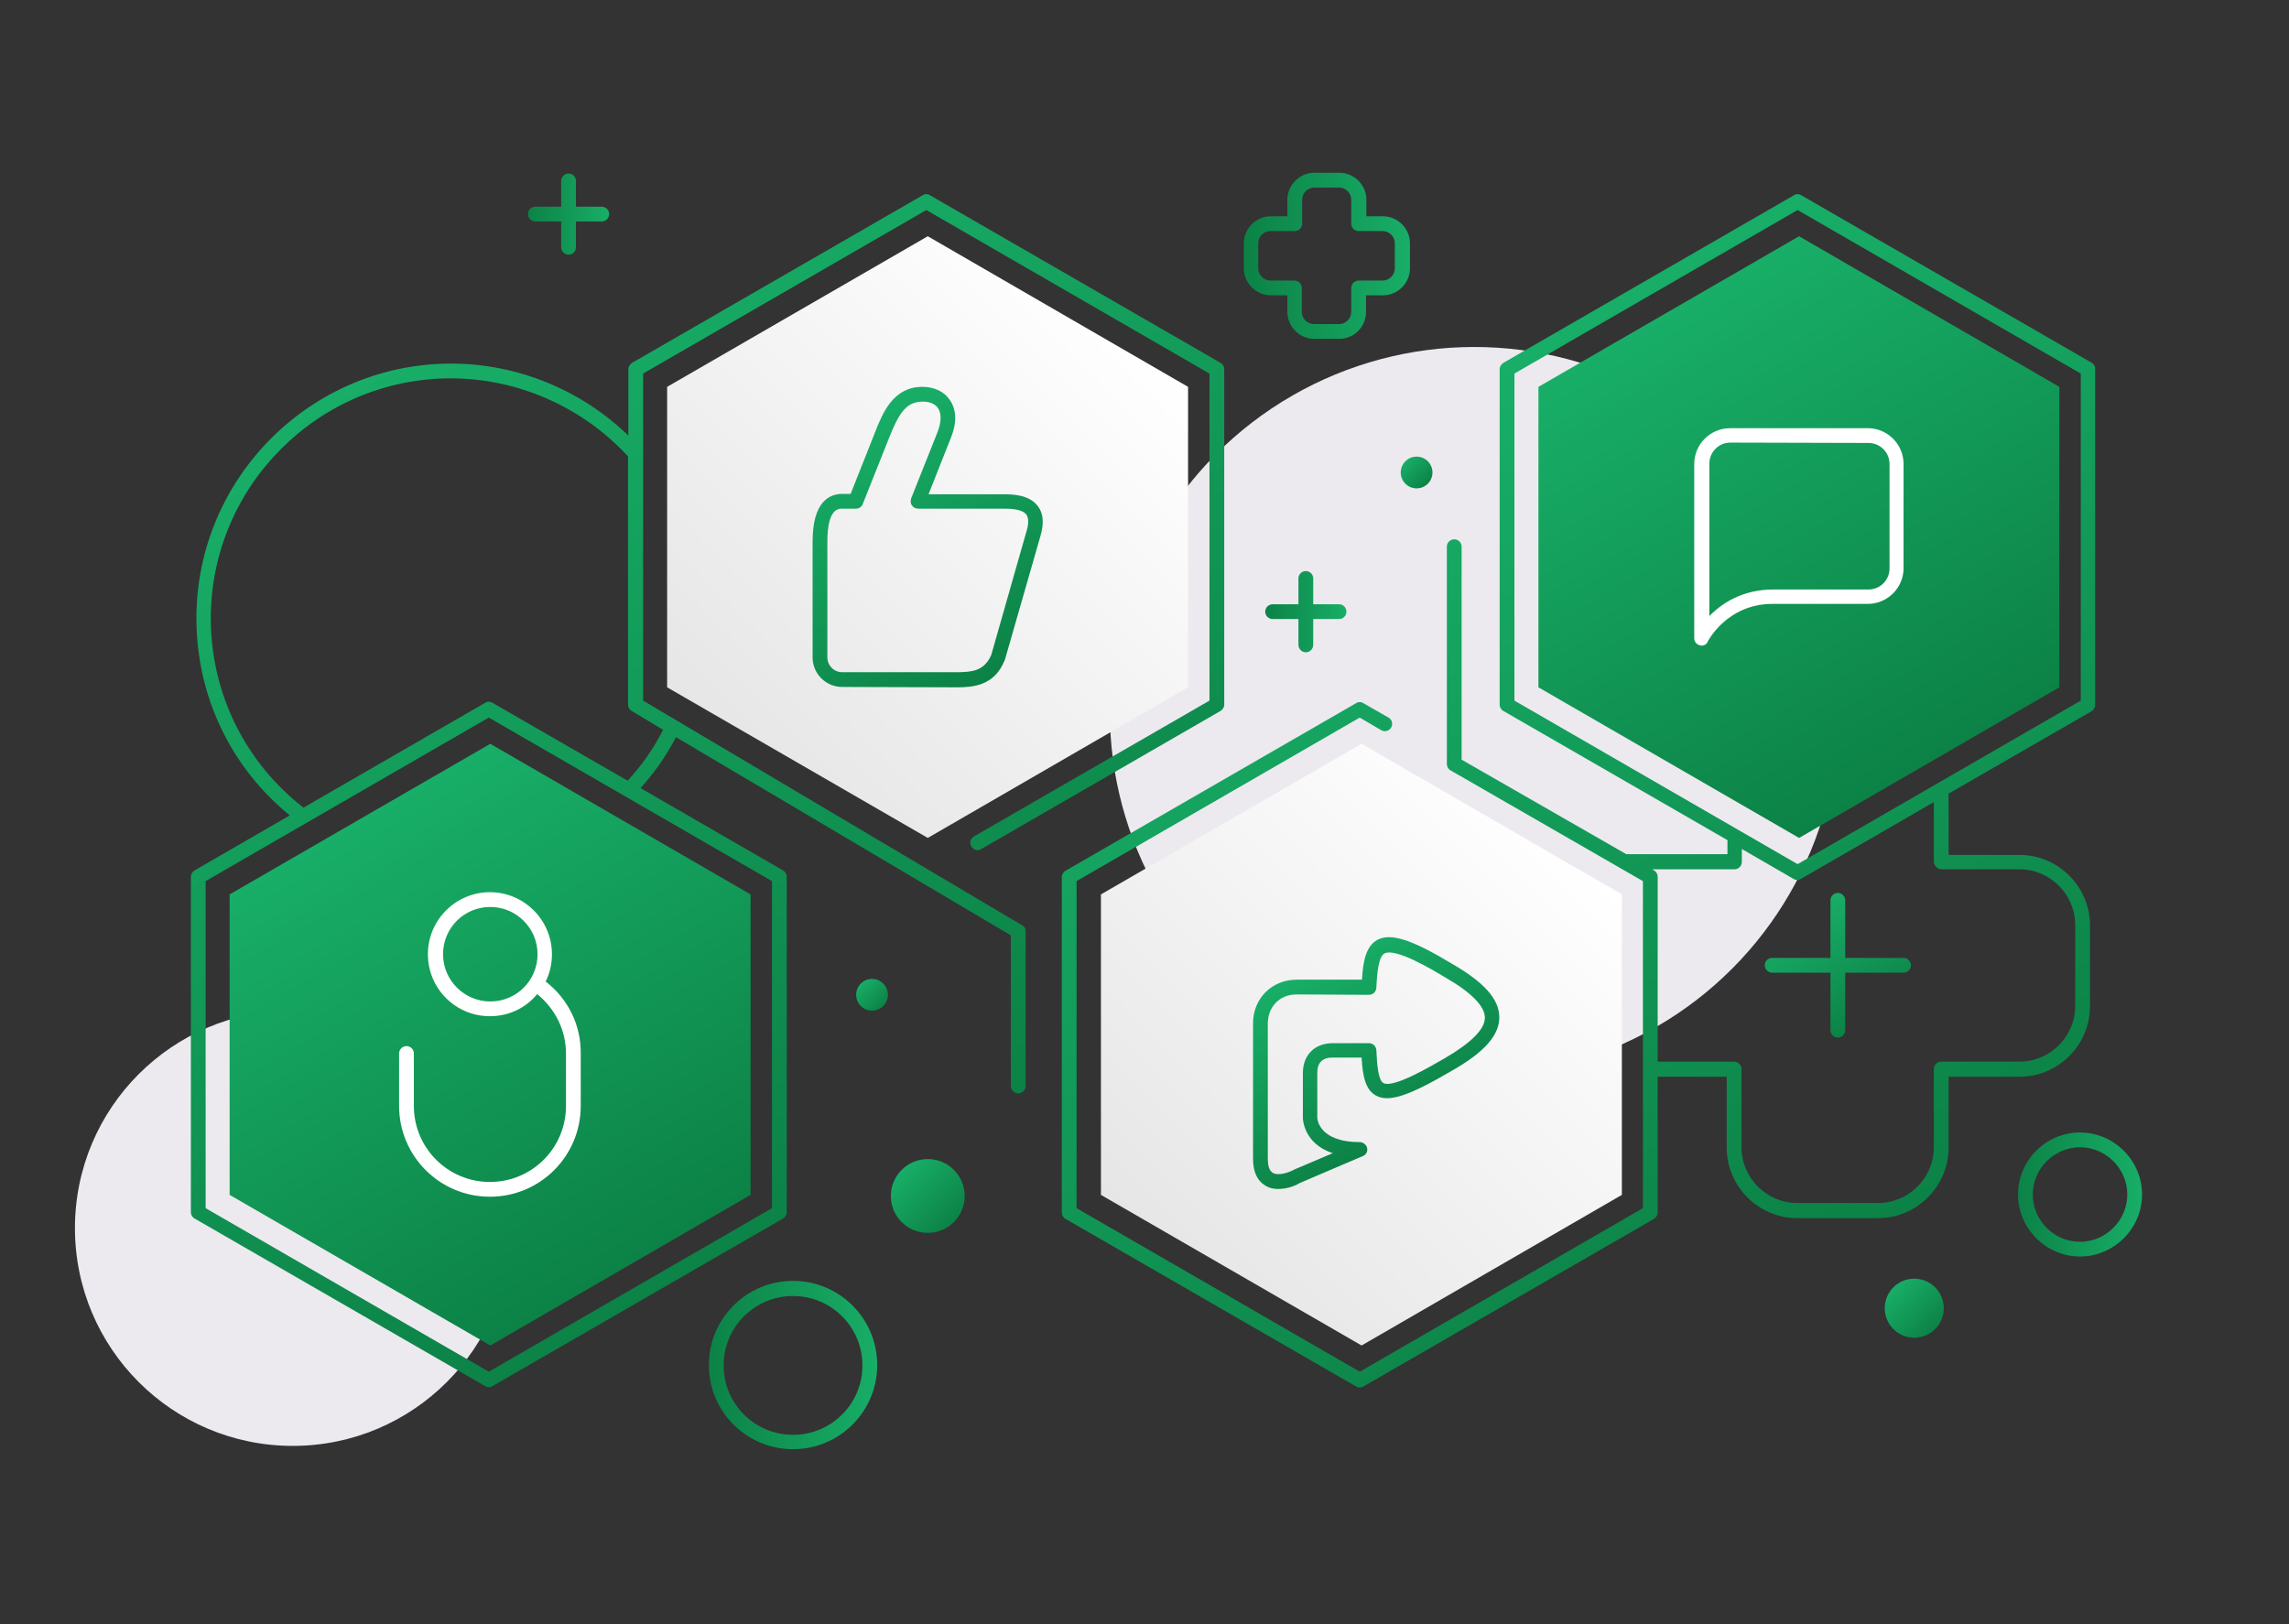 <?xml version="1.0" encoding="utf-8"?>
<!-- Generator: Adobe Illustrator 18.0.0, SVG Export Plug-In . SVG Version: 6.00 Build 0)  -->
<!DOCTYPE svg PUBLIC "-//W3C//DTD SVG 1.1//EN" "http://www.w3.org/Graphics/SVG/1.1/DTD/svg11.dtd">
<svg version="1.1" id="_x31__1_" xmlns="http://www.w3.org/2000/svg" xmlns:xlink="http://www.w3.org/1999/xlink" x="0px" y="0px"
	 viewBox="0 0 620 440" style="enable-background:new 0 0 620 440;" xml:space="preserve">
<rect x="0" y="0" width="620" height="440" fill="#333333" stroke="none"/>
<style type="text/css">
	.st0{fill:#ECEAEF;}
	.st1{display:none;}
	.st2{display:inline;fill:none;stroke:#006837;stroke-width:4;stroke-linecap:round;stroke-linejoin:round;stroke-miterlimit:10;}
	.st3{display:inline;}
	.st4{fill:url(#SVGID_1_);}
	.st5{fill:none;stroke:#006837;stroke-width:4;stroke-linecap:round;stroke-linejoin:round;stroke-miterlimit:10;}
	.st6{fill:url(#SVGID_2_);}
	.st7{fill:url(#SVGID_3_);}
	.st8{fill:url(#SVGID_4_);}
	.st9{fill:url(#SVGID_5_);}
	.st10{display:inline;fill:url(#SVGID_6_);}
	.st11{display:inline;fill:url(#SVGID_7_);}
	.st12{display:inline;fill:#FFFFFF;}
	.st13{display:inline;fill:url(#SVGID_8_);}
	.st14{display:inline;fill:url(#SVGID_9_);}
	.st15{display:inline;fill:url(#SVGID_10_);}
	.st16{display:inline;fill:url(#SVGID_11_);}
	.st17{display:inline;fill:url(#SVGID_12_);}
	.st18{display:inline;fill:url(#SVGID_13_);}
	.st19{fill:url(#SVGID_14_);}
	.st20{fill:url(#SVGID_15_);}
	.st21{fill:url(#SVGID_16_);}
	.st22{fill:url(#SVGID_17_);}
	.st23{fill:url(#SVGID_18_);}
	.st24{fill:url(#SVGID_19_);}
	.st25{fill:url(#SVGID_20_);}
	.st26{display:inline;fill:url(#SVGID_21_);}
	.st27{fill:url(#SVGID_22_);}
	.st28{display:inline;fill:url(#SVGID_23_);}
	.st29{fill:url(#SVGID_24_);}
	.st30{fill:url(#SVGID_25_);}
	.st31{fill:url(#SVGID_26_);}
	.st32{fill:url(#SVGID_27_);}
	.st33{fill:url(#SVGID_28_);}
	.st34{fill:url(#SVGID_29_);}
	.st35{fill:#FFFFFF;}
	.st36{fill:url(#SVGID_30_);}
	.st37{fill:url(#SVGID_31_);}
	.st38{fill:url(#SVGID_32_);}
	.st39{fill:url(#SVGID_33_);}
	.st40{fill:url(#SVGID_34_);}
	.st41{fill:url(#SVGID_35_);}
	.st42{fill:url(#SVGID_36_);}
	.st43{fill:url(#SVGID_37_);}
	.st44{fill:url(#SVGID_38_);}
	.st45{fill:url(#SVGID_39_);}
	.st46{fill:url(#SVGID_40_);}
	.st47{fill:url(#SVGID_41_);}
	.st48{fill:url(#SVGID_42_);}
	.st49{fill:url(#SVGID_43_);}
	.st50{fill:url(#SVGID_44_);}
</style>
<circle class="st0" cx="399.3" cy="192.7" r="98.7"/>
<circle class="st0" cx="79.3" cy="332.7" r="59"/>
<g id="_x31_" class="st1">
	<polygon class="st2" points="-370.4,145.9 -370.4,55.1 -449.1,9.6 -527.8,55.1 -527.8,145.9 -449.1,191.4 	"/>
	<g class="st3">
		
			<linearGradient id="SVGID_1_" gradientUnits="userSpaceOnUse" x1="-413.81" y1="-58.375" x2="-484.39" y2="-180.625" gradientTransform="matrix(1 0 0 1 0 220)">
			<stop  offset="0" style="stop-color:#0C8246"/>
			<stop  offset="1" style="stop-color:#18AE67"/>
		</linearGradient>
		<polygon class="st4" points="-378.5,141.2 -378.5,59.8 -449.1,19 -519.7,59.8 -519.7,141.2 -449.1,182 		"/>
	</g>
	<g class="st3">
		<g>
			<polygon class="st5" points="211.5,328.4 211.5,237.6 132.8,192.1 54,237.6 54,328.4 132.8,373.9 			"/>
			<g>
				
					<linearGradient id="SVGID_2_" gradientUnits="userSpaceOnUse" x1="168.053" y1="124.147" x2="97.472" y2="1.897" gradientTransform="matrix(1 0 0 1 0 220)">
					<stop  offset="0" style="stop-color:#0C8246"/>
					<stop  offset="1" style="stop-color:#18AE67"/>
				</linearGradient>
				<polygon class="st6" points="203.3,323.7 203.3,242.3 132.8,201.5 62.2,242.3 62.2,323.7 132.8,364.5 				"/>
			</g>
		</g>
		<g>
			<polygon class="st5" points="330,190.9 330,100.1 251.3,54.6 172.5,100.1 172.5,190.9 251.3,236.4 			"/>
			<g>
				
					<linearGradient id="SVGID_3_" gradientUnits="userSpaceOnUse" x1="286.553" y1="-13.353" x2="215.972" y2="-135.603" gradientTransform="matrix(1 0 0 1 0 220)">
					<stop  offset="0" style="stop-color:#0C8246"/>
					<stop  offset="1" style="stop-color:#18AE67"/>
				</linearGradient>
				<polygon class="st7" points="321.8,186.2 321.8,104.8 251.3,64 180.7,104.8 180.7,186.2 251.3,227 				"/>
			</g>
		</g>
		<g>
			<polygon class="st5" points="447.5,328.4 447.5,237.6 368.8,192.1 290,237.6 290,328.4 368.8,373.9 			"/>
			<g>
				
					<linearGradient id="SVGID_4_" gradientUnits="userSpaceOnUse" x1="404.053" y1="124.147" x2="333.472" y2="1.897" gradientTransform="matrix(1 0 0 1 0 220)">
					<stop  offset="0" style="stop-color:#0C8246"/>
					<stop  offset="1" style="stop-color:#18AE67"/>
				</linearGradient>
				<polygon class="st8" points="439.3,323.7 439.3,242.3 368.8,201.5 298.2,242.3 298.2,323.7 368.8,364.5 				"/>
			</g>
		</g>
		<g>
			<polygon class="st5" points="566,190.9 566,100.1 487.3,54.6 408.5,100.1 408.5,190.9 487.3,236.4 			"/>
			<g>
				
					<linearGradient id="SVGID_5_" gradientUnits="userSpaceOnUse" x1="522.553" y1="-13.353" x2="451.972" y2="-135.603" gradientTransform="matrix(1 0 0 1 0 220)">
					<stop  offset="0" style="stop-color:#0C8246"/>
					<stop  offset="1" style="stop-color:#18AE67"/>
				</linearGradient>
				<polygon class="st9" points="557.8,186.2 557.8,104.8 487.3,64 416.7,104.8 416.7,186.2 487.3,227 				"/>
			</g>
		</g>
	</g>
	<polygon class="st2" points="-238.9,272.4 -238.9,181.6 -317.6,136.1 -396.3,181.6 -396.3,272.4 -317.6,317.9 	"/>
	
		<linearGradient id="SVGID_6_" gradientUnits="userSpaceOnUse" x1="-261.95" y1="-48.65" x2="-373.25" y2="62.65" gradientTransform="matrix(1 0 0 1 0 220)">
		<stop  offset="0" style="stop-color:#FFFFFF"/>
		<stop  offset="1" style="stop-color:#E6E6E6"/>
	</linearGradient>
	<polygon class="st10" points="-247,267.7 -247,186.3 -317.6,145.5 -388.2,186.3 -388.2,267.7 -317.6,308.5 	"/>
	<polygon class="st2" points="-108.2,145.2 -108.2,54.3 -186.9,8.9 -265.6,54.3 -265.6,145.2 -186.9,190.6 	"/>
	
		<linearGradient id="SVGID_7_" gradientUnits="userSpaceOnUse" x1="-131.225" y1="-175.925" x2="-242.575" y2="-64.575" gradientTransform="matrix(1 0 0 1 0 220)">
		<stop  offset="0" style="stop-color:#FFFFFF"/>
		<stop  offset="1" style="stop-color:#E6E6E6"/>
	</linearGradient>
	<polygon class="st11" points="-116.3,140.5 -116.3,59 -186.9,18.3 -257.5,59 -257.5,140.5 -186.9,181.2 	"/>
	<polyline class="st2" points="-346.1,47.8 -346.1,71.9 -369.2,71.9 	"/>
	<polyline class="st2" points="-266.8,71.9 -289.9,71.9 -289.9,48.8 	"/>
	<polyline class="st2" points="-289.9,151.2 -289.9,128.1 -266.8,128.1 	"/>
	<polyline class="st2" points="-369.2,128.1 -346.1,128.1 -346.1,151.2 	"/>
	<g class="st3">
		<line class="st5" x1="-318" y1="82.4" x2="-318" y2="117.6"/>
		<line class="st5" x1="-300.2" y1="100" x2="-335.8" y2="100"/>
	</g>
	<g class="st3">
		<line class="st5" x1="-436.1" y1="214.5" x2="-436.1" y2="249.7"/>
		<line class="st5" x1="-418.3" y1="232.1" x2="-454" y2="232.1"/>
	</g>
	<g class="st3">
		<line class="st5" x1="498.2" y1="243.9" x2="498.2" y2="279.1"/>
		<line class="st5" x1="516" y1="261.5" x2="480.3" y2="261.5"/>
	</g>
	<path class="st12" d="M-434,83.4c1.1-2.2,1.7-4.7,1.7-7.4c0-9.2-7.5-16.8-16.8-16.8c-9.2,0-16.8,7.5-16.8,16.8s7.5,16.8,16.8,16.8
		c5.2,0,9.8-2.3,12.8-6c4.9,4,7.8,9.8,7.8,16.1v14.2c0,11.4-9.2,20.6-20.6,20.6s-20.6-9.2-20.6-20.6V103c0-1.1-0.9-2-2-2s-2,0.9-2,2
		v14.2c0,13.6,11,24.6,24.6,24.6s24.6-11,24.6-24.6V103C-424.4,95.2-427.9,88.1-434,83.4z M-449,88.8c-7,0-12.8-5.7-12.8-12.8
		s5.7-12.8,12.8-12.8c7,0,12.8,5.7,12.8,12.8S-441.9,88.8-449,88.8z"/>
	
		<linearGradient id="SVGID_8_" gradientUnits="userSpaceOnUse" x1="-172.056" y1="520.445" x2="-211.743" y2="589.184" gradientTransform="matrix(1 0 0 -1 0 660)">
		<stop  offset="0" style="stop-color:#0C8246"/>
		<stop  offset="1" style="stop-color:#18AE67"/>
	</linearGradient>
	<path class="st13" d="M-210,140.3c-4.4,0-8-3.6-8-8v-31.4c0-10.6,4.4-12.9,8-12.9h2.3l6.7-16.9c2-5.1,4.9-12.1,12.7-12.1
		c3.3,0,6,1.3,7.5,3.6c1.8,2.6,1.9,6.2,0.3,10.1l-6.1,15.4h20c2.5,0,7.2,0,9.6,3.2c1.5,1.9,1.7,4.6,0.8,7.8l-9.7,33.8
		c0,0.1,0,0.1-0.1,0.2c-2.8,7.1-9,7.2-12.3,7.3h-0.3L-210,140.3z M-210,92c-1,0-4,0-4,8.9v31.4c0,2.2,1.8,4,4,4h31.7
		c3.2-0.1,6.8-0.2,8.7-4.7l9.6-33.7c0.6-2,0.5-3.4-0.1-4.3c-1.2-1.6-4.7-1.6-6.4-1.6h-22.9c-0.7,0-1.3-0.3-1.7-0.9
		c-0.4-0.5-0.4-1.2-0.2-1.9l7.2-18.1c1-2.6,1-4.9,0.1-6.3c-1-1.5-2.9-1.8-4.2-1.8c-4.4,0-6.4,3.1-9,9.6l-7.2,18.1
		c-0.3,0.8-1,1.3-1.9,1.3C-206.3,92-210,92-210,92z M-167.7,132.3L-167.7,132.3L-167.7,132.3z"/>
	
		<linearGradient id="SVGID_9_" gradientUnits="userSpaceOnUse" x1="-310.645" y1="413.785" x2="-336.704" y2="458.92" gradientTransform="matrix(1 0 0 -1 0 660)">
		<stop  offset="0" style="stop-color:#0C8246"/>
		<stop  offset="1" style="stop-color:#18AE67"/>
	</linearGradient>
	<path class="st14" d="M-344.1,261.1c-1.2,0-2.5-0.2-3.7-1c-2.1-1.3-3.2-3.7-3.2-7.2v-36.7c0-6.7,5.1-11.8,11.8-11.8h17.7
		c0.3-5.1,1.1-9.1,4.2-10.8c3.6-1.9,9.3-0.1,20.2,6.5c8.7,5,12.8,9.6,12.8,14.5s-4.1,9.5-12.9,14.5c-11.6,6.8-17,8.6-20.5,6.7
		c-2.9-1.6-3.6-5.3-3.9-10.3h-7.9c-2.7,0-4.1,1.4-4.1,4.1v12.2c0,0.2,0.3,6.6,11.5,6.6c0.9,0,1.8,0.7,2,1.6c0.2,0.9-0.3,1.9-1.2,2.2
		l-17.1,7.3C-338.9,259.9-341.4,261.1-344.1,261.1z M-339.2,208.4c-5.1,0-7.8,3.9-7.8,7.8v36.7c0,1.4,0.2,3.1,1.3,3.8
		c1.6,1,4.6-0.2,5.6-0.7c0,0,0.1,0,0.1-0.1l10.6-4.5c-8-2.6-8.1-9.4-8.1-9.5v-12.2c0-4.9,3.2-8.1,8.1-8.1h9.8c1.1,0,1.9,0.8,2,1.9
		c0.2,4.1,0.5,8.1,1.9,8.9c2.7,1.5,13.1-4.7,16.6-6.7c7.2-4.2,10.9-7.9,10.9-11s-3.7-6.9-10.9-11c-3.3-2-13.3-8-16.3-6.4
		c-1.6,0.9-2,5.1-2.2,9.3c-0.1,1.1-0.9,1.9-2,1.9L-339.2,208.4L-339.2,208.4z"/>
	<path class="st12" d="M-344,2.4c-0.2,0-0.3,0-0.5-0.1c-0.9-0.2-1.5-1-1.5-1.9v-47.2c0-5.4,4.4-9.7,9.7-9.7h37.3
		c5.4,0,9.7,4.4,9.7,9.7v28.2c0,5.4-4.4,9.7-9.7,9.7h-25.8c-12.3,0-17.4,10-17.5,10.1C-342.5,1.9-343.2,2.4-344,2.4z M-336.2-52.5
		c-3.2,0-5.7,2.6-5.7,5.7v41.3c3.3-3.4,8.9-7.2,17.3-7.2h25.8c3.2,0,5.7-2.6,5.7-5.7v-28.3c0-3.2-2.6-5.7-5.7-5.7h-37.4L-336.2-52.5
		L-336.2-52.5z"/>
	
		<linearGradient id="SVGID_10_" gradientUnits="userSpaceOnUse" x1="-141.333" y1="-248" x2="-119.333" y2="-248" gradientTransform="matrix(1 0 0 1 0 220)">
		<stop  offset="0" style="stop-color:#0C8246"/>
		<stop  offset="1" style="stop-color:#18AE67"/>
	</linearGradient>
	<path class="st15" d="M-121.3-30h-7v-7c0-1.1-0.9-2-2-2s-2,0.9-2,2v7h-7c-1.1,0-2,0.9-2,2s0.9,2,2,2h7v7c0,1.1,0.9,2,2,2s2-0.9,2-2
		v-7h7c1.1,0,2-0.9,2-2S-120.2-30-121.3-30z"/>
	
		<linearGradient id="SVGID_11_" gradientUnits="userSpaceOnUse" x1="143" y1="-162" x2="165" y2="-162" gradientTransform="matrix(1 0 0 1 0 220)">
		<stop  offset="0" style="stop-color:#0C8246"/>
		<stop  offset="1" style="stop-color:#18AE67"/>
	</linearGradient>
	<path class="st16" d="M163,56h-7v-7c0-1.1-0.9-2-2-2s-2,0.9-2,2v7h-7c-1.1,0-2,0.9-2,2s0.9,2,2,2h7v7c0,1.1,0.9,2,2,2s2-0.9,2-2v-7
		h7c1.1,0,2-0.9,2-2S164.1,56,163,56z"/>
	
		<linearGradient id="SVGID_12_" gradientUnits="userSpaceOnUse" x1="342.667" y1="-54.3" x2="364.667" y2="-54.3" gradientTransform="matrix(1 0 0 1 0 220)">
		<stop  offset="0" style="stop-color:#0C8246"/>
		<stop  offset="1" style="stop-color:#18AE67"/>
	</linearGradient>
	<path class="st17" d="M362.7,163.7h-7v-7c0-1.1-0.9-2-2-2s-2,0.9-2,2v7h-7c-1.1,0-2,0.9-2,2s0.9,2,2,2h7v7c0,1.1,0.9,2,2,2
		s2-0.9,2-2v-7h7c1.1,0,2-0.9,2-2S363.8,163.7,362.7,163.7z"/>
	
		<linearGradient id="SVGID_13_" gradientUnits="userSpaceOnUse" x1="546.534" y1="103.6" x2="580.2" y2="103.6" gradientTransform="matrix(1 0 0 1 0 220)">
		<stop  offset="0" style="stop-color:#0C8246"/>
		<stop  offset="1" style="stop-color:#18AE67"/>
	</linearGradient>
	<path class="st18" d="M563.4,306.8c-9.3,0-16.8,7.6-16.8,16.8s7.6,16.8,16.8,16.8s16.8-7.6,16.8-16.8S572.6,306.8,563.4,306.8z
		 M563.4,336.4c-7.1,0-12.8-5.8-12.8-12.8s5.8-12.8,12.8-12.8s12.8,5.8,12.8,12.8S570.4,336.4,563.4,336.4z"/>
	<g class="st3">
		
			<linearGradient id="SVGID_14_" gradientUnits="userSpaceOnUse" x1="524.19" y1="140.09" x2="512.876" y2="128.776" gradientTransform="matrix(1 0 0 1 0 220)">
			<stop  offset="0" style="stop-color:#0C8246"/>
			<stop  offset="1" style="stop-color:#18AE67"/>
		</linearGradient>
		<circle class="st19" cx="518.5" cy="354.4" r="8"/>
	</g>
	<g class="st3">
		
			<linearGradient id="SVGID_15_" gradientUnits="userSpaceOnUse" x1="-543.326" y1="-25.026" x2="-554.64" y2="-36.34" gradientTransform="matrix(1 0 0 1 0 220)">
			<stop  offset="0" style="stop-color:#0C8246"/>
			<stop  offset="1" style="stop-color:#18AE67"/>
		</linearGradient>
		<circle class="st20" cx="-549" cy="189.3" r="8"/>
	</g>
	<g class="st3">
		
			<linearGradient id="SVGID_16_" gradientUnits="userSpaceOnUse" x1="-195.252" y1="-262.953" x2="-201.381" y2="-269.081" gradientTransform="matrix(1 0 0 1 0 220)">
			<stop  offset="0" style="stop-color:#0C8246"/>
			<stop  offset="1" style="stop-color:#18AE67"/>
		</linearGradient>
		<circle class="st21" cx="-198.3" cy="-46" r="4.3"/>
	</g>
	<g class="st3">
		
			<linearGradient id="SVGID_17_" gradientUnits="userSpaceOnUse" x1="386.748" y1="-88.953" x2="380.619" y2="-95.081" gradientTransform="matrix(1 0 0 1 0 220)">
			<stop  offset="0" style="stop-color:#0C8246"/>
			<stop  offset="1" style="stop-color:#18AE67"/>
		</linearGradient>
		<circle class="st22" cx="383.7" cy="128" r="4.3"/>
	</g>
	<g class="st3">
		
			<linearGradient id="SVGID_18_" gradientUnits="userSpaceOnUse" x1="239.248" y1="52.547" x2="233.119" y2="46.419" gradientTransform="matrix(1 0 0 1 0 220)">
			<stop  offset="0" style="stop-color:#0C8246"/>
			<stop  offset="1" style="stop-color:#18AE67"/>
		</linearGradient>
		<circle class="st23" cx="236.2" cy="269.5" r="4.3"/>
	</g>
	<g class="st3">
		
			<linearGradient id="SVGID_19_" gradientUnits="userSpaceOnUse" x1="-479.2" y1="-311.4" x2="-434.2" y2="-311.4" gradientTransform="matrix(1 0 0 1 0 260)">
			<stop  offset="0" style="stop-color:#0C8246"/>
			<stop  offset="1" style="stop-color:#18AE67"/>
		</linearGradient>
		<path class="st24" d="M-453.4-28.9h-6.7c-4,0-7.3-3.3-7.3-7.3v-4.5h-4.5c-4,0-7.3-3.3-7.3-7.3v-6.8c0-4,3.3-7.3,7.3-7.3h4.5v-4.5
			c0-4,3.3-7.3,7.3-7.3h6.8c4,0,7.3,3.3,7.3,7.3v4.5h4.5c4,0,7.3,3.3,7.3,7.3v6.8c0,4-3.3,7.3-7.3,7.3h-4.6v4.5
			C-446.1-32.2-449.3-28.9-453.4-28.9z M-472-58.1c-1.8,0-3.3,1.5-3.3,3.3v6.8c0,1.8,1.5,3.3,3.3,3.3h6.5c1.1,0,2,0.9,2,2v6.5
			c0,1.8,1.5,3.3,3.3,3.3h6.8c1.8,0,3.3-1.5,3.3-3.3v-6.5c0-1.1,0.9-2,2-2h6.5c1.8,0,3.3-1.5,3.3-3.3v-6.8c0-1.8-1.5-3.3-3.3-3.3
			h-6.5c-1.1,0-2-0.9-2-2v-6.5c0-1.8-1.5-3.3-3.3-3.3h-6.7c-1.8,0-3.3,1.5-3.3,3.3v6.5c0,1.1-0.9,2-2,2H-472z"/>
	</g>
	<g class="st3">
		
			<linearGradient id="SVGID_20_" gradientUnits="userSpaceOnUse" x1="336.9" y1="-190.7" x2="381.9" y2="-190.7" gradientTransform="matrix(1 0 0 1 0 260)">
			<stop  offset="0" style="stop-color:#0C8246"/>
			<stop  offset="1" style="stop-color:#18AE67"/>
		</linearGradient>
		<path class="st25" d="M362.7,91.8H356c-4,0-7.3-3.3-7.3-7.3V80h-4.5c-4,0-7.3-3.3-7.3-7.3v-6.8c0-4,3.3-7.3,7.3-7.3h4.5v-4.5
			c0-4,3.3-7.3,7.3-7.3h6.8c4,0,7.3,3.3,7.3,7.3v4.5h4.5c4,0,7.3,3.3,7.3,7.3v6.8c0,4-3.3,7.3-7.3,7.3H370v4.5
			C370,88.5,366.8,91.8,362.7,91.8z M344.1,62.6c-1.8,0-3.3,1.5-3.3,3.3v6.8c0,1.8,1.5,3.3,3.3,3.3h6.5c1.1,0,2,0.9,2,2v6.5
			c0,1.8,1.5,3.3,3.3,3.3h6.8c1.8,0,3.3-1.5,3.3-3.3V78c0-1.1,0.9-2,2-2h6.5c1.8,0,3.3-1.5,3.3-3.3v-6.8c0-1.8-1.5-3.3-3.3-3.3H368
			c-1.1,0-2-0.9-2-2v-6.5c0-1.8-1.5-3.3-3.3-3.3H356c-1.8,0-3.3,1.5-3.3,3.3v6.5c0,1.1-0.9,2-2,2C350.7,62.6,344.1,62.6,344.1,62.6z
			"/>
	</g>
	
		<linearGradient id="SVGID_21_" gradientUnits="userSpaceOnUse" x1="-163.3" y1="1.1" x2="-117.633" y2="1.1" gradientTransform="matrix(1 0 0 1 0 220)">
		<stop  offset="0" style="stop-color:#0C8246"/>
		<stop  offset="1" style="stop-color:#18AE67"/>
	</linearGradient>
	<path class="st26" d="M-140.5,198.3c-12.6,0-22.8,10.2-22.8,22.8s10.2,22.8,22.8,22.8s22.8-10.2,22.8-22.8
		S-127.9,198.3-140.5,198.3z M-140.5,240c-10.4,0-18.8-8.4-18.8-18.8s8.4-18.8,18.8-18.8s18.8,8.4,18.8,18.8S-130.1,240-140.5,240z"
		/>
	<g class="st3">
		
			<linearGradient id="SVGID_22_" gradientUnits="userSpaceOnUse" x1="-57.596" y1="-123.596" x2="-71.738" y2="-137.738" gradientTransform="matrix(1 0 0 1 0 220)">
			<stop  offset="0" style="stop-color:#0C8246"/>
			<stop  offset="1" style="stop-color:#18AE67"/>
		</linearGradient>
		<circle class="st27" cx="-64.7" cy="89.3" r="10"/>
	</g>
	
		<linearGradient id="SVGID_23_" gradientUnits="userSpaceOnUse" x1="192" y1="149.8" x2="237.667" y2="149.8" gradientTransform="matrix(1 0 0 1 0 220)">
		<stop  offset="0" style="stop-color:#0C8246"/>
		<stop  offset="1" style="stop-color:#18AE67"/>
	</linearGradient>
	<path class="st28" d="M214.8,347c-12.6,0-22.8,10.2-22.8,22.8s10.2,22.8,22.8,22.8s22.8-10.2,22.8-22.8S227.4,347,214.8,347z
		 M214.8,388.7c-10.4,0-18.8-8.4-18.8-18.8s8.4-18.8,18.8-18.8s18.8,8.4,18.8,18.8S225.2,388.7,214.8,388.7z"/>
	<g class="st3">
		
			<linearGradient id="SVGID_24_" gradientUnits="userSpaceOnUse" x1="258.388" y1="111.088" x2="244.246" y2="96.946" gradientTransform="matrix(1 0 0 1 0 220)">
			<stop  offset="0" style="stop-color:#0C8246"/>
			<stop  offset="1" style="stop-color:#18AE67"/>
		</linearGradient>
		<circle class="st29" cx="251.3" cy="324" r="10"/>
	</g>
	<g class="st3">
		
			<linearGradient id="SVGID_25_" gradientUnits="userSpaceOnUse" x1="-199.636" y1="28.764" x2="-205.764" y2="22.636" gradientTransform="matrix(1 0 0 1 0 220)">
			<stop  offset="0" style="stop-color:#0C8246"/>
			<stop  offset="1" style="stop-color:#18AE67"/>
		</linearGradient>
		<circle class="st30" cx="-202.7" cy="245.7" r="4.3"/>
	</g>
	<path class="st2" d="M449,289.6h21.2v21.2c0,9.4,7.7,17.1,17.1,17.1h21.9c9.4,0,17.1-7.7,17.1-17.1v-21.2h21.2
		c9.4,0,17.1-7.7,17.1-17.1v-21.9c0-9.4-7.7-17.1-17.1-17.1h-21.2v-19.2"/>
	<path class="st2" d="M443.3,234.5c1.8-0.6,3.7-1,5.7-1h21.2v-6.2"/>
	<path class="st2" d="M-397.8,204.2H-408V183c0-4.7-1.9-9-5-12.1"/>
	<path class="st2" d="M182.6,197.2c-2.9,5.9-6.7,11.3-11.1,16"/>
	<path class="st2" d="M81.7,220.6c-15.9-12.2-26.2-31.5-26.2-53.1c0-37,30-67,67-67c19.4,0,36.8,8.2,49,21.4"/>
</g>
<g>
	
		<linearGradient id="SVGID_26_" gradientUnits="userSpaceOnUse" x1="168.053" y1="124.147" x2="97.472" y2="1.897" gradientTransform="matrix(1 0 0 1 0 220)">
		<stop  offset="0" style="stop-color:#0C8246"/>
		<stop  offset="1" style="stop-color:#18AE67"/>
	</linearGradient>
	<polygon class="st31" points="203.3,323.7 203.3,242.3 132.8,201.5 62.2,242.3 62.2,323.7 132.8,364.5 	"/>
</g>
<linearGradient id="SVGID_27_" gradientUnits="userSpaceOnUse" x1="306.875" y1="-130.125" x2="195.625" y2="-18.875" gradientTransform="matrix(1 0 0 1 0 220)">
	<stop  offset="0" style="stop-color:#FFFFFF"/>
	<stop  offset="1" style="stop-color:#E6E6E6"/>
</linearGradient>
<polygon class="st32" points="321.8,186.2 321.8,104.8 251.3,64 180.7,104.8 180.7,186.2 251.3,227 "/>
<linearGradient id="SVGID_28_" gradientUnits="userSpaceOnUse" x1="424.375" y1="7.375" x2="313.125" y2="118.625" gradientTransform="matrix(1 0 0 1 0 220)">
	<stop  offset="0" style="stop-color:#FFFFFF"/>
	<stop  offset="1" style="stop-color:#E6E6E6"/>
</linearGradient>
<polygon class="st33" points="439.3,323.7 439.3,242.3 368.8,201.5 298.2,242.3 298.2,323.7 368.8,364.5 "/>
<g>
	
		<linearGradient id="SVGID_29_" gradientUnits="userSpaceOnUse" x1="522.553" y1="-13.353" x2="451.972" y2="-135.603" gradientTransform="matrix(1 0 0 1 0 220)">
		<stop  offset="0" style="stop-color:#0C8246"/>
		<stop  offset="1" style="stop-color:#18AE67"/>
	</linearGradient>
	<polygon class="st34" points="557.8,186.2 557.8,104.8 487.3,64 416.7,104.8 416.7,186.2 487.3,227 	"/>
</g>
<path class="st35" d="M147.8,265.9c1.1-2.2,1.7-4.7,1.7-7.4c0-9.2-7.5-16.8-16.8-16.8c-9.2,0-16.8,7.5-16.8,16.8
	c0,9.3,7.5,16.8,16.8,16.8c5.2,0,9.8-2.3,12.8-6c4.9,4,7.8,9.8,7.8,16.1v14.2c0,11.4-9.2,20.6-20.6,20.6s-20.6-9.2-20.6-20.6v-14.2
	c0-1.1-0.9-2-2-2s-2,0.9-2,2v14.2c0,13.6,11,24.6,24.6,24.6s24.6-11,24.6-24.6v-14.2C157.4,277.8,153.9,270.6,147.8,265.9z
	 M132.8,271.3c-7,0-12.8-5.7-12.8-12.8s5.7-12.8,12.8-12.8c7,0,12.8,5.7,12.8,12.8S139.9,271.3,132.8,271.3z"/>
<linearGradient id="SVGID_30_" gradientUnits="userSpaceOnUse" x1="266.044" y1="474.645" x2="226.357" y2="543.384" gradientTransform="matrix(1 0 0 -1 0 660)">
	<stop  offset="0" style="stop-color:#0C8246"/>
	<stop  offset="1" style="stop-color:#18AE67"/>
</linearGradient>
<path class="st36" d="M228.1,186.1c-4.4,0-8-3.6-8-8v-31.4c0-10.6,4.4-12.9,8-12.9h2.3l6.7-16.9c2-5.1,4.9-12.1,12.7-12.1
	c3.3,0,6,1.3,7.5,3.6c1.8,2.6,1.9,6.2,0.3,10.1l-6.1,15.4h20c2.5,0,7.2,0,9.6,3.2c1.5,1.9,1.7,4.6,0.8,7.8l-9.7,33.8
	c0,0.1,0,0.1-0.1,0.2c-2.8,7.1-9,7.2-12.3,7.3h-0.3L228.1,186.1z M228.1,137.8c-1,0-4,0-4,8.9v31.4c0,2.2,1.8,4,4,4h31.7
	c3.2-0.1,6.8-0.2,8.7-4.7l9.6-33.7c0.6-2,0.5-3.4-0.1-4.3c-1.2-1.6-4.7-1.6-6.4-1.6h-22.9c-0.7,0-1.3-0.3-1.7-0.9
	c-0.4-0.5-0.4-1.2-0.2-1.9l7.2-18.1c1-2.6,1-4.9,0.1-6.3c-1-1.5-2.9-1.8-4.2-1.8c-4.4,0-6.4,3.1-9,9.6l-7.2,18.1
	c-0.3,0.8-1,1.3-1.9,1.3H228.1z M270.4,178.1L270.4,178.1L270.4,178.1z"/>
<linearGradient id="SVGID_31_" gradientUnits="userSpaceOnUse" x1="379.749" y1="352.796" x2="353.69" y2="397.931" gradientTransform="matrix(1 0 0 -1 0 660)">
	<stop  offset="0" style="stop-color:#0C8246"/>
	<stop  offset="1" style="stop-color:#18AE67"/>
</linearGradient>
<path class="st37" d="M346.3,322.1c-1.2,0-2.5-0.2-3.7-1c-2.1-1.3-3.2-3.7-3.2-7.2v-36.7c0-6.7,5.1-11.8,11.8-11.8h17.7
	c0.3-5.1,1.1-9.1,4.2-10.8c3.6-1.9,9.3-0.1,20.2,6.5c8.7,5,12.8,9.6,12.8,14.5s-4.1,9.5-12.9,14.5c-11.6,6.8-17,8.6-20.5,6.7
	c-2.9-1.6-3.6-5.3-3.9-10.3h-7.9c-2.7,0-4.1,1.4-4.1,4.1v12.2c0,0.2,0.3,6.6,11.5,6.6c0.9,0,1.8,0.7,2,1.6s-0.3,1.9-1.2,2.2
	l-17.1,7.3C351.5,320.9,349,322.1,346.3,322.1z M351.2,269.4c-5.1,0-7.8,3.9-7.8,7.8v36.7c0,1.4,0.2,3.1,1.3,3.8
	c1.6,1,4.6-0.2,5.6-0.7c0,0,0.1,0,0.1-0.1l10.6-4.5c-8-2.6-8.1-9.4-8.1-9.5v-12.2c0-4.9,3.2-8.1,8.1-8.1h9.8c1.1,0,1.9,0.8,2,1.9
	c0.2,4.1,0.5,8.1,1.9,8.9c2.7,1.5,13.1-4.7,16.6-6.7c7.2-4.2,10.9-7.9,10.9-11s-3.7-6.9-10.9-11c-3.3-2-13.3-8-16.3-6.4
	c-1.6,0.9-2,5.1-2.2,9.3c-0.1,1.1-0.9,1.9-2,1.9L351.2,269.4L351.2,269.4z"/>
<path class="st35" d="M460.9,174.9c-0.2,0-0.3,0-0.5-0.1c-0.9-0.2-1.5-1-1.5-1.9v-47.2c0-5.4,4.4-9.7,9.7-9.7h37.3
	c5.4,0,9.7,4.4,9.7,9.7v28.2c0,5.4-4.4,9.7-9.7,9.7h-25.8c-12.3,0-17.4,10-17.5,10.1C462.4,174.4,461.7,174.9,460.9,174.9z
	 M468.7,119.9c-3.2,0-5.7,2.6-5.7,5.7v41.3c3.3-3.4,8.9-7.2,17.3-7.2h25.8c3.2,0,5.7-2.6,5.7-5.7v-28.3c0-3.2-2.6-5.7-5.7-5.7
	L468.7,119.9L468.7,119.9L468.7,119.9z"/>
<linearGradient id="SVGID_32_" gradientUnits="userSpaceOnUse" x1="143" y1="-162" x2="165" y2="-162" gradientTransform="matrix(1 0 0 1 0 220)">
	<stop  offset="0" style="stop-color:#0C8246"/>
	<stop  offset="1" style="stop-color:#18AE67"/>
</linearGradient>
<path class="st38" d="M163,56h-7v-7c0-1.1-0.9-2-2-2s-2,0.9-2,2v7h-7c-1.1,0-2,0.9-2,2s0.9,2,2,2h7v7c0,1.1,0.9,2,2,2s2-0.9,2-2v-7
	h7c1.1,0,2-0.9,2-2S164.1,56,163,56z"/>
<linearGradient id="SVGID_33_" gradientUnits="userSpaceOnUse" x1="342.667" y1="-54.3" x2="364.667" y2="-54.3" gradientTransform="matrix(1 0 0 1 0 220)">
	<stop  offset="0" style="stop-color:#0C8246"/>
	<stop  offset="1" style="stop-color:#18AE67"/>
</linearGradient>
<path class="st39" d="M362.7,163.7h-7v-7c0-1.1-0.9-2-2-2s-2,0.9-2,2v7h-7c-1.1,0-2,0.9-2,2s0.9,2,2,2h7v7c0,1.1,0.9,2,2,2
	s2-0.9,2-2v-7h7c1.1,0,2-0.9,2-2S363.8,163.7,362.7,163.7z"/>
<linearGradient id="SVGID_34_" gradientUnits="userSpaceOnUse" x1="546.534" y1="103.6" x2="580.2" y2="103.6" gradientTransform="matrix(1 0 0 1 0 220)">
	<stop  offset="0" style="stop-color:#0C8246"/>
	<stop  offset="1" style="stop-color:#18AE67"/>
</linearGradient>
<path class="st40" d="M563.4,306.8c-9.3,0-16.8,7.6-16.8,16.8s7.6,16.8,16.8,16.8s16.8-7.6,16.8-16.8S572.6,306.8,563.4,306.8z
	 M563.4,336.4c-7.1,0-12.8-5.8-12.8-12.8s5.8-12.8,12.8-12.8s12.8,5.8,12.8,12.8S570.4,336.4,563.4,336.4z"/>
<g>
	
		<linearGradient id="SVGID_35_" gradientUnits="userSpaceOnUse" x1="524.19" y1="140.09" x2="512.876" y2="128.776" gradientTransform="matrix(1 0 0 1 0 220)">
		<stop  offset="0" style="stop-color:#0C8246"/>
		<stop  offset="1" style="stop-color:#18AE67"/>
	</linearGradient>
	<circle class="st41" cx="518.5" cy="354.4" r="8"/>
</g>
<g>
	
		<linearGradient id="SVGID_36_" gradientUnits="userSpaceOnUse" x1="386.748" y1="-88.953" x2="380.619" y2="-95.081" gradientTransform="matrix(1 0 0 1 0 220)">
		<stop  offset="0" style="stop-color:#0C8246"/>
		<stop  offset="1" style="stop-color:#18AE67"/>
	</linearGradient>
	<circle class="st42" cx="383.7" cy="128" r="4.3"/>
</g>
<g>
	
		<linearGradient id="SVGID_37_" gradientUnits="userSpaceOnUse" x1="239.248" y1="52.547" x2="233.119" y2="46.419" gradientTransform="matrix(1 0 0 1 0 220)">
		<stop  offset="0" style="stop-color:#0C8246"/>
		<stop  offset="1" style="stop-color:#18AE67"/>
	</linearGradient>
	<circle class="st43" cx="236.2" cy="269.5" r="4.3"/>
</g>
<g>
	
		<linearGradient id="SVGID_38_" gradientUnits="userSpaceOnUse" x1="336.9" y1="-190.7" x2="381.9" y2="-190.7" gradientTransform="matrix(1 0 0 1 0 260)">
		<stop  offset="0" style="stop-color:#0C8246"/>
		<stop  offset="1" style="stop-color:#18AE67"/>
	</linearGradient>
	<path class="st44" d="M362.7,91.8H356c-4,0-7.3-3.3-7.3-7.3V80h-4.5c-4,0-7.3-3.3-7.3-7.3v-6.8c0-4,3.3-7.3,7.3-7.3h4.5v-4.5
		c0-4,3.3-7.3,7.3-7.3h6.8c4,0,7.3,3.3,7.3,7.3v4.5h4.5c4,0,7.3,3.3,7.3,7.3v6.8c0,4-3.3,7.3-7.3,7.3H370v4.5
		C370,88.5,366.8,91.8,362.7,91.8z M344.1,62.6c-1.8,0-3.3,1.5-3.3,3.3v6.8c0,1.8,1.5,3.3,3.3,3.3h6.5c1.1,0,2,0.9,2,2v6.5
		c0,1.8,1.5,3.3,3.3,3.3h6.8c1.8,0,3.3-1.5,3.3-3.3V78c0-1.1,0.9-2,2-2h6.5c1.8,0,3.3-1.5,3.3-3.3v-6.8c0-1.8-1.5-3.3-3.3-3.3H368
		c-1.1,0-2-0.9-2-2v-6.5c0-1.8-1.5-3.3-3.3-3.3H356c-1.8,0-3.3,1.5-3.3,3.3v6.5c0,1.1-0.9,2-2,2C350.7,62.6,344.1,62.6,344.1,62.6z"
		/>
</g>
<linearGradient id="SVGID_39_" gradientUnits="userSpaceOnUse" x1="192" y1="149.8" x2="237.667" y2="149.8" gradientTransform="matrix(1 0 0 1 0 220)">
	<stop  offset="0" style="stop-color:#0C8246"/>
	<stop  offset="1" style="stop-color:#18AE67"/>
</linearGradient>
<path class="st45" d="M214.8,347c-12.6,0-22.8,10.2-22.8,22.8s10.2,22.8,22.8,22.8s22.8-10.2,22.8-22.8S227.4,347,214.8,347z
	 M214.8,388.7c-10.4,0-18.8-8.4-18.8-18.8s8.4-18.8,18.8-18.8s18.8,8.4,18.8,18.8S225.2,388.7,214.8,388.7z"/>
<g>
	
		<linearGradient id="SVGID_40_" gradientUnits="userSpaceOnUse" x1="258.388" y1="111.088" x2="244.246" y2="96.946" gradientTransform="matrix(1 0 0 1 0 220)">
		<stop  offset="0" style="stop-color:#0C8246"/>
		<stop  offset="1" style="stop-color:#18AE67"/>
	</linearGradient>
	<circle class="st46" cx="251.3" cy="324" r="10"/>
</g>
<g>
	<linearGradient id="SVGID_41_" gradientUnits="userSpaceOnUse" x1="248.476" y1="312.625" x2="119.73" y2="89.632">
		<stop  offset="0" style="stop-color:#0C8246"/>
		<stop  offset="1" style="stop-color:#18AE67"/>
	</linearGradient>
	<path class="st47" d="M276.9,250.7l-102.7-60.9v-88.6l76.7-44.3l76.7,44.3v88.6l-63.8,36.8c-1,0.6-1.3,1.8-0.7,2.7
		c0.6,1,1.8,1.3,2.7,0.7l64.8-37.4c0.6-0.4,1-1,1-1.7V100c0-0.7-0.4-1.4-1-1.7l-78.7-45.4c-0.6-0.4-1.4-0.4-2,0l-78.7,45.4
		c-0.6,0.4-1,1-1,1.7v18c-12.8-12.4-30.1-19.5-48-19.5c-38,0-69,31-69,69c0,20.9,9.2,40.3,25.3,53.4l-25.8,14.9c-0.6,0.4-1,1-1,1.7
		v90.9c0,0.7,0.4,1.4,1,1.7l78.7,45.4c0.3,0.2,0.7,0.3,1,0.3c0.3,0,0.7-0.1,1-0.3l78.7-45.4c0.6-0.4,1-1,1-1.7v-90.9
		c0-0.7-0.4-1.4-1-1.7l-38.6-22.3c3.8-4.2,7-8.8,9.6-13.8l90.7,53.7v40.8c0,1.1,0.9,2,2,2c1.1,0,2-0.9,2-2v-42
		C277.9,251.7,277.5,251,276.9,250.7z M209.1,238.7v88.6l-76.7,44.3l-76.7-44.3v-88.6l76.7-44.3L209.1,238.7z M170,211.5l-36.6-21.1
		c-0.6-0.4-1.4-0.4-2,0l-49.2,28.4c-15.9-12.4-25.1-31.1-25.1-51.3c0-35.8,29.2-65,65-65c18,0,35.3,7.6,47.6,20.7
		c0.1,0.1,0.3,0.3,0.4,0.3v67.4c0,0.7,0.4,1.4,1,1.7l8.5,5.1C177.1,202.7,173.8,207.4,170,211.5z"/>
	<linearGradient id="SVGID_42_" gradientUnits="userSpaceOnUse" x1="499.398" y1="338.643" x2="372.423" y2="118.716">
		<stop  offset="0" style="stop-color:#0C8246"/>
		<stop  offset="1" style="stop-color:#18AE67"/>
	</linearGradient>
	<path class="st48" d="M566.6,98.3l-78.7-45.4c-0.6-0.4-1.4-0.4-2,0l-78.7,45.4c-0.6,0.4-1,1-1,1.7v90.9c0,0.7,0.4,1.4,1,1.7
		l60.7,35v3.8h-19.2h-8.2l-44.6-25.6v-57.7c0-1.1-0.9-2-2-2c-1.1,0-2,0.9-2,2V207c0,0.7,0.4,1.4,1,1.7l52.1,30v88.6l-76.7,44.3
		l-76.7-44.3v-88.6l76.7-44.3l5.8,3.4c1,0.6,2.2,0.2,2.7-0.7c0.6-1,0.2-2.2-0.7-2.7l-6.8-3.9c-0.6-0.4-1.4-0.4-2,0l-78.7,45.4
		c-0.6,0.4-1,1-1,1.7v90.9c0,0.7,0.4,1.4,1,1.7l78.7,45.4c0.3,0.2,0.7,0.3,1,0.3s0.7-0.1,1-0.3l78.7-45.4c0.6-0.4,1-1,1-1.7v-36.8
		h18.7v19.2c0,10.5,8.6,19.1,19.1,19.1h21.9c10.5,0,19.1-8.6,19.1-19.1v-19.2H547c10.5,0,19.1-8.6,19.1-19.1v-21.9
		c0-10.5-8.6-19.1-19.1-19.1h-19.2V215l38.7-22.3c0.6-0.4,1-1,1-1.7v-90.9C567.6,99.3,567.2,98.7,566.6,98.3z M547,235.5
		c8.3,0,15.1,6.8,15.1,15.1v21.9c0,8.3-6.8,15.1-15.1,15.1h-21.2c-1.1,0-2,0.9-2,2v21.2c0,8.3-6.8,15.1-15.1,15.1h-21.9
		c-8.3,0-15.1-6.8-15.1-15.1v-21.2c0-1.1-0.9-2-2-2H449v-50.1c0-0.7-0.4-1.4-1-1.7l-0.5-0.3c0.4,0,0.7,0,1.1,0h21.2c1.1,0,2-0.9,2-2
		V230l14,8.1c0.3,0.2,0.7,0.3,1,0.3s0.7-0.1,1-0.3l36-20.8v16.2c0.1,1.1,1,2,2.1,2H547z M563.6,189.8l-76.7,44.3l-76.7-44.3v-88.6
		l76.7-44.3l76.7,44.3V189.8z"/>
	<linearGradient id="SVGID_43_" gradientUnits="userSpaceOnUse" x1="506.44" y1="276.465" x2="489.2" y2="246.604">
		<stop  offset="0" style="stop-color:#0C8246"/>
		<stop  offset="1" style="stop-color:#18AE67"/>
	</linearGradient>
	<path class="st49" d="M515.6,259.5h-15.8v-15.6c0-1.1-0.9-2-2-2c-1.1,0-2,0.9-2,2v15.6H480c-1.1,0-2,0.9-2,2c0,1.1,0.9,2,2,2h15.8
		v15.6c0,1.1,0.9,2,2,2c1.1,0,2-0.9,2-2v-15.6h15.8c1.1,0,2-0.9,2-2C517.6,260.4,516.7,259.5,515.6,259.5z"/>
</g>
<linearGradient id="SVGID_44_" gradientUnits="userSpaceOnUse" x1="368.8" y1="245.3" x2="368.8" y2="245.3" gradientTransform="matrix(1 0 0 -1 0 440)">
	<stop  offset="0" style="stop-color:#0C8246"/>
	<stop  offset="1" style="stop-color:#18AE67"/>
</linearGradient>
<path class="st50" d="M368.8,194.7"/>
</svg>
